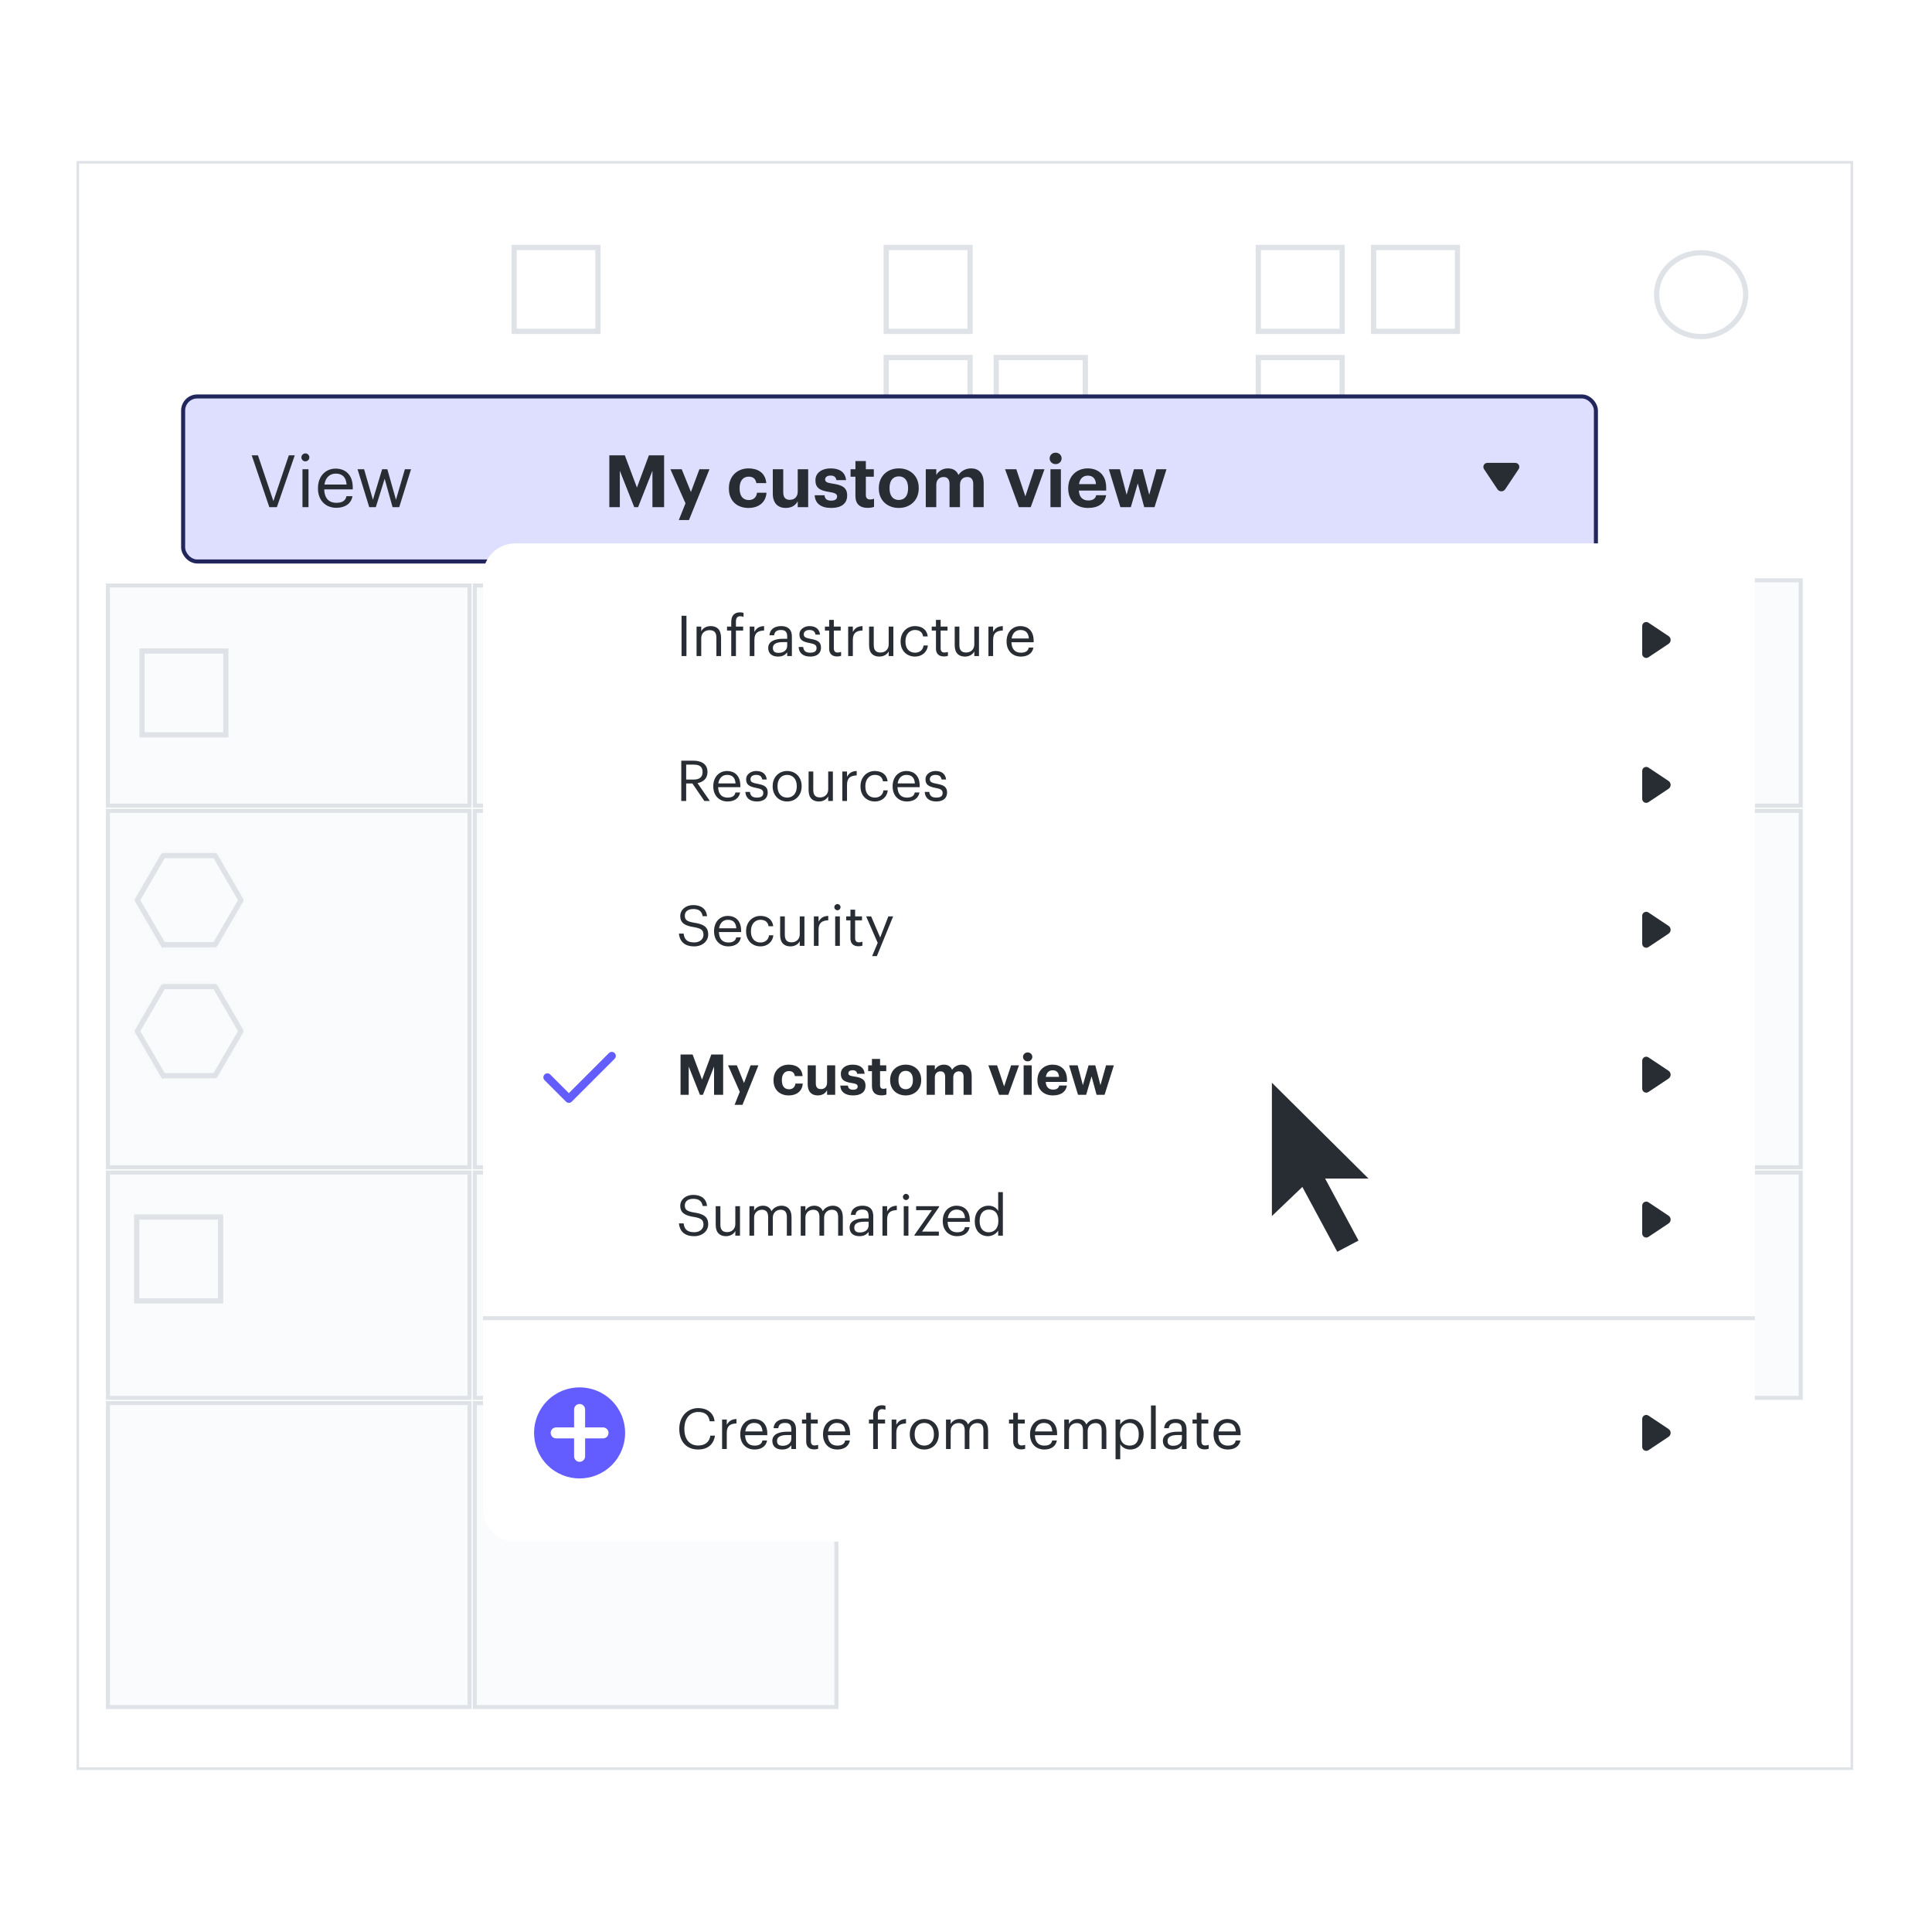 <svg width="480" height="480" viewBox="0 0 480 480" fill="none" xmlns="http://www.w3.org/2000/svg">
<g clip-path="url(#clip0)">
<rect width="480" height="480" fill="white"/>
<rect x="19.326" y="40.325" width="440.755" height="399.089" stroke="#DFE3E8" stroke-width="0.651"/>
<rect x="26.812" y="201.458" width="89.844" height="88.542" fill="#FAFBFC"/>
<rect x="26.812" y="201.458" width="89.844" height="88.542" stroke="#DFE3E8"/>
<rect x="26.812" y="348.594" width="89.844" height="75.521" fill="#FAFBFC"/>
<rect x="26.812" y="348.594" width="89.844" height="75.521" stroke="#DFE3E8"/>
<rect x="26.812" y="145.469" width="89.844" height="54.688" fill="#FAFBFC"/>
<rect x="26.812" y="145.469" width="89.844" height="54.688" stroke="#DFE3E8"/>
<rect x="26.812" y="291.302" width="89.844" height="55.99" fill="#FAFBFC"/>
<rect x="26.812" y="291.302" width="89.844" height="55.99" stroke="#DFE3E8"/>
<rect x="210.406" y="201.458" width="89.844" height="88.542" fill="#FAFBFC"/>
<rect x="210.406" y="201.458" width="89.844" height="88.542" stroke="#DFE3E8"/>
<rect x="210.406" y="145.469" width="89.844" height="54.688" fill="#FAFBFC"/>
<rect x="210.406" y="145.469" width="89.844" height="54.688" stroke="#DFE3E8"/>
<rect x="210.406" y="291.302" width="89.844" height="55.99" fill="#FAFBFC"/>
<rect x="210.406" y="291.302" width="89.844" height="55.99" stroke="#DFE3E8"/>
<rect x="117.957" y="201.458" width="89.844" height="88.542" fill="#FAFBFC"/>
<rect x="117.957" y="201.458" width="89.844" height="88.542" stroke="#DFE3E8"/>
<rect x="117.957" y="348.594" width="89.844" height="75.521" fill="#FAFBFC"/>
<rect x="117.957" y="348.594" width="89.844" height="75.521" stroke="#DFE3E8"/>
<rect x="117.957" y="145.469" width="89.844" height="54.688" fill="#FAFBFC"/>
<rect x="117.957" y="145.469" width="89.844" height="54.688" stroke="#DFE3E8"/>
<rect x="117.957" y="291.302" width="89.844" height="55.99" fill="#FAFBFC"/>
<rect x="117.957" y="291.302" width="89.844" height="55.99" stroke="#DFE3E8"/>
<rect x="302.852" y="201.458" width="88.542" height="88.542" fill="#FAFBFC"/>
<rect x="302.852" y="201.458" width="88.542" height="88.542" stroke="#DFE3E8"/>
<rect x="302.852" y="145.469" width="88.542" height="54.688" fill="#FAFBFC"/>
<rect x="302.852" y="145.469" width="88.542" height="54.688" stroke="#DFE3E8"/>
<rect x="302.852" y="291.302" width="88.542" height="55.99" fill="#FAFBFC"/>
<rect x="302.852" y="291.302" width="88.542" height="55.99" stroke="#DFE3E8"/>
<rect x="397.906" y="291.302" width="49.479" height="55.99" fill="#FAFBFC"/>
<rect x="397.906" y="291.302" width="49.479" height="55.99" stroke="#DFE3E8"/>
<rect x="397.906" y="144.167" width="49.479" height="55.99" fill="#FAFBFC"/>
<rect x="397.906" y="144.167" width="49.479" height="55.99" stroke="#DFE3E8"/>
<rect x="397.906" y="201.458" width="49.479" height="88.542" fill="#FAFBFC"/>
<rect x="397.906" y="201.458" width="49.479" height="88.542" stroke="#DFE3E8"/>
<rect x="33.971" y="302.37" width="20.833" height="20.833" stroke="#DFE3E8" stroke-width="1.302"/>
<rect x="127.721" y="355.755" width="20.833" height="20.833" stroke="#DFE3E8" stroke-width="1.302"/>
<rect x="127.721" y="61.484" width="20.833" height="20.833" stroke="#DFE3E8" stroke-width="1.302"/>
<rect x="220.171" y="61.484" width="20.833" height="20.833" stroke="#DFE3E8" stroke-width="1.302"/>
<rect x="312.62" y="61.484" width="20.833" height="20.833" stroke="#DFE3E8" stroke-width="1.302"/>
<rect x="127.721" y="302.37" width="20.833" height="20.833" stroke="#DFE3E8" stroke-width="1.302"/>
<rect x="316.526" y="298.464" width="20.833" height="20.833" stroke="#DFE3E8" stroke-width="1.302"/>
<rect x="411.577" y="161.745" width="20.833" height="20.833" stroke="#DFE3E8" stroke-width="1.302"/>
<rect x="220.171" y="88.828" width="20.833" height="20.833" stroke="#DFE3E8" stroke-width="1.302"/>
<rect x="312.62" y="88.828" width="20.833" height="20.833" stroke="#DFE3E8" stroke-width="1.302"/>
<rect x="411.577" y="298.464" width="20.833" height="20.833" stroke="#DFE3E8" stroke-width="1.302"/>
<rect x="220.171" y="161.745" width="22.135" height="20.833" stroke="#DFE3E8" stroke-width="1.302"/>
<rect x="315.221" y="211.224" width="20.833" height="20.833" stroke="#DFE3E8" stroke-width="1.302"/>
<rect x="221.471" y="211.224" width="20.833" height="20.833" stroke="#DFE3E8" stroke-width="1.302"/>
<rect x="129.026" y="161.745" width="20.833" height="20.833" stroke="#DFE3E8" stroke-width="1.302"/>
<rect x="35.276" y="161.745" width="20.833" height="20.833" stroke="#DFE3E8" stroke-width="1.302"/>
<rect x="247.514" y="161.745" width="22.135" height="20.833" stroke="#DFE3E8" stroke-width="1.302"/>
<rect x="342.565" y="211.224" width="20.833" height="20.833" stroke="#DFE3E8" stroke-width="1.302"/>
<rect x="247.514" y="88.828" width="22.135" height="20.833" stroke="#DFE3E8" stroke-width="1.302"/>
<rect x="341.264" y="61.484" width="20.833" height="20.833" stroke="#DFE3E8" stroke-width="1.302"/>
<rect x="156.37" y="302.37" width="22.135" height="20.833" stroke="#DFE3E8" stroke-width="1.302"/>
<rect x="411.577" y="212.526" width="20.833" height="20.833" stroke="#DFE3E8" stroke-width="1.302"/>
<mask id="path-41-inside-1" fill="white">
<rect x="310.664" y="162.396" width="22.135" height="22.135" rx="0.619"/>
</mask>
<rect x="310.664" y="162.396" width="22.135" height="22.135" rx="0.619" fill="#FAFBFC" stroke="#DFE3E8" stroke-width="2.604" mask="url(#path-41-inside-1)"/>
<mask id="path-42-inside-2" fill="white">
<rect x="315.875" y="157.188" width="22.135" height="22.135" rx="0.619"/>
</mask>
<rect x="315.875" y="157.188" width="22.135" height="22.135" rx="0.619" stroke="#DFE3E8" stroke-width="2.604" mask="url(#path-42-inside-2)"/>
<mask id="path-43-inside-3" fill="white">
<rect x="129.676" y="217.083" width="20.833" height="22.135" rx="0.619"/>
</mask>
<rect x="129.676" y="217.083" width="20.833" height="22.135" rx="0.619" fill="#FAFBFC" stroke="#DFE3E8" stroke-width="2.604" mask="url(#path-43-inside-3)"/>
<mask id="path-44-inside-4" fill="white">
<rect x="133.582" y="213.177" width="22.135" height="22.135" rx="0.619"/>
</mask>
<rect x="133.582" y="213.177" width="22.135" height="22.135" rx="0.619" stroke="#DFE3E8" stroke-width="2.604" mask="url(#path-44-inside-4)"/>
<mask id="path-45-inside-5" fill="white">
<rect x="167.438" y="217.083" width="20.833" height="22.135" rx="0.619"/>
</mask>
<rect x="167.438" y="217.083" width="20.833" height="22.135" rx="0.619" fill="#FAFBFC" stroke="#DFE3E8" stroke-width="2.604" mask="url(#path-45-inside-5)"/>
<mask id="path-46-inside-6" fill="white">
<rect x="171.344" y="213.177" width="22.135" height="22.135" rx="0.619"/>
</mask>
<rect x="171.344" y="213.177" width="22.135" height="22.135" rx="0.619" stroke="#DFE3E8" stroke-width="2.604" mask="url(#path-46-inside-6)"/>
<mask id="path-47-inside-7" fill="white">
<rect x="220.82" y="303.021" width="22.135" height="22.135" rx="0.619"/>
</mask>
<rect x="220.82" y="303.021" width="22.135" height="22.135" rx="0.619" fill="#DFE3E8" stroke="#DFE3E8" stroke-width="2.604" mask="url(#path-47-inside-7)"/>
<mask id="path-48-inside-8" fill="white">
<rect x="226.031" y="297.812" width="20.833" height="22.135" rx="0.619"/>
</mask>
<rect x="226.031" y="297.812" width="20.833" height="22.135" rx="0.619" stroke="#DFE3E8" stroke-width="2.604" mask="url(#path-48-inside-8)"/>
<mask id="path-49-inside-9" fill="white">
<rect x="34.625" y="66.042" width="20.833" height="22.135" rx="0.619"/>
</mask>
<rect x="34.625" y="66.042" width="20.833" height="22.135" rx="0.619" fill="#FAFBFC" stroke="#DFE3E8" stroke-width="2.604" mask="url(#path-49-inside-9)"/>
<mask id="path-50-inside-10" fill="white">
<rect x="38.531" y="60.833" width="22.135" height="22.135" rx="0.619"/>
</mask>
<rect x="38.531" y="60.833" width="22.135" height="22.135" rx="0.619" stroke="#DFE3E8" stroke-width="2.604" mask="url(#path-50-inside-10)"/>
<mask id="path-51-inside-11" fill="white">
<rect x="32.02" y="359.01" width="22.135" height="22.135" rx="0.619"/>
</mask>
<rect x="32.02" y="359.01" width="22.135" height="22.135" rx="0.619" fill="#FAFBFC" stroke="#DFE3E8" stroke-width="2.604" mask="url(#path-51-inside-11)"/>
<mask id="path-52-inside-12" fill="white">
<rect x="37.227" y="355.104" width="22.135" height="22.135" rx="0.619"/>
</mask>
<rect x="37.227" y="355.104" width="22.135" height="22.135" rx="0.619" stroke="#DFE3E8" stroke-width="2.604" mask="url(#path-52-inside-12)"/>
<path d="M40.59 212.562C40.566 212.562 40.544 212.575 40.532 212.595L34.136 223.599C34.124 223.619 34.124 223.645 34.136 223.665L40.532 234.669L39.995 234.981L40.532 234.669C40.544 234.689 40.566 234.702 40.59 234.702H53.392C53.415 234.702 53.437 234.689 53.449 234.669L59.845 223.665C59.857 223.645 59.857 223.619 59.845 223.599L53.449 212.595C53.437 212.575 53.415 212.562 53.392 212.562H40.59Z" stroke="#DFE3E8" stroke-width="1.302"/>
<mask id="path-54-inside-13" fill="white">
<path d="M53.371 235.317C53.626 235.317 53.862 235.181 53.991 234.96L60.365 223.993C60.495 223.77 60.495 223.495 60.365 223.272L53.991 212.306C53.862 212.085 53.626 211.949 53.371 211.949H40.614C40.358 211.949 40.122 212.085 39.994 212.306L33.619 223.272C33.49 223.495 33.49 223.77 33.619 223.993L39.994 234.96C40.122 235.181 40.358 235.317 40.614 235.317H53.371ZM54.035 235.034C53.907 235.255 53.671 235.391 53.416 235.391H40.569C40.313 235.391 40.077 235.255 39.949 235.034L33.53 223.993C33.4 223.77 33.4 223.495 33.53 223.272L39.949 212.232C40.077 212.011 40.313 211.875 40.569 211.875H53.416C53.671 211.875 53.907 212.011 54.035 212.232L60.455 223.272C60.584 223.495 60.584 223.77 60.455 223.993L54.035 235.034Z"/>
</mask>
<path d="M60.455 223.272L59.329 223.927L60.455 223.272ZM60.455 223.993L59.329 223.339L60.455 223.993ZM54.035 212.232L55.161 211.577L54.035 212.232ZM39.949 212.232L38.823 211.577L39.949 212.232ZM33.53 223.993L32.404 224.648L33.53 223.993ZM33.53 223.272L32.404 222.618L33.53 223.272ZM39.949 235.034L38.823 235.688L39.949 235.034ZM54.035 235.034L52.91 234.379L54.035 235.034ZM39.994 234.96L41.119 234.306L39.994 234.96ZM39.994 212.306L41.119 212.96L39.994 212.306ZM53.991 212.306L55.117 211.651L53.991 212.306ZM60.365 223.993L59.239 223.339L60.365 223.993ZM60.365 223.272L59.239 223.927L60.365 223.272ZM53.991 234.96L55.117 235.614L53.991 234.96ZM52.865 234.306L59.239 223.339L61.491 224.648L55.117 235.614L52.865 234.306ZM59.239 223.927L52.865 212.96L55.117 211.651L61.491 222.618L59.239 223.927ZM53.371 213.251H40.614V210.647H53.371V213.251ZM41.119 212.96L34.745 223.927L32.493 222.618L38.868 211.651L41.119 212.96ZM34.745 223.339L41.119 234.306L38.868 235.614L32.493 224.648L34.745 223.339ZM40.614 234.015H53.371V236.619H40.614V234.015ZM53.416 236.693H40.569V234.089H53.416V236.693ZM38.823 235.688L32.404 224.648L34.656 223.339L41.075 234.379L38.823 235.688ZM32.404 222.618L38.823 211.577L41.075 212.886L34.656 223.927L32.404 222.618ZM40.569 210.573H53.416V213.177H40.569V210.573ZM55.161 211.577L61.58 222.618L59.329 223.927L52.91 212.886L55.161 211.577ZM61.58 224.648L55.161 235.688L52.91 234.379L59.329 223.339L61.58 224.648ZM61.58 222.618C61.945 223.245 61.945 224.02 61.58 224.648L59.329 223.339C59.223 223.521 59.223 223.745 59.329 223.927L61.58 222.618ZM53.416 210.573C54.135 210.573 54.8 210.955 55.161 211.577L52.91 212.886C53.015 213.066 53.207 213.177 53.416 213.177V210.573ZM38.823 211.577C39.185 210.955 39.85 210.573 40.569 210.573V213.177C40.777 213.177 40.97 213.066 41.075 212.886L38.823 211.577ZM32.404 224.648C32.039 224.02 32.039 223.245 32.404 222.618L34.656 223.927C34.761 223.745 34.761 223.521 34.656 223.339L32.404 224.648ZM40.569 236.693C39.85 236.693 39.185 236.31 38.823 235.688L41.075 234.379C40.97 234.199 40.777 234.089 40.569 234.089V236.693ZM53.416 234.089C53.207 234.089 53.015 234.199 52.91 234.379L55.161 235.688C54.8 236.31 54.135 236.693 53.416 236.693V234.089ZM41.119 234.306C41.015 234.125 40.822 234.015 40.614 234.015V236.619C39.894 236.619 39.229 236.236 38.868 235.614L41.119 234.306ZM34.745 223.927C34.85 223.745 34.85 223.521 34.745 223.339L32.493 224.648C32.129 224.02 32.129 223.245 32.493 222.618L34.745 223.927ZM40.614 213.251C40.822 213.251 41.015 213.14 41.119 212.96L38.868 211.651C39.229 211.03 39.894 210.647 40.614 210.647V213.251ZM52.865 212.96C52.97 213.14 53.162 213.251 53.371 213.251V210.647C54.09 210.647 54.755 211.029 55.117 211.651L52.865 212.96ZM59.239 223.339C59.134 223.521 59.134 223.745 59.239 223.927L61.491 222.618C61.856 223.245 61.856 224.02 61.491 224.648L59.239 223.339ZM55.117 235.614C54.755 236.236 54.09 236.619 53.371 236.619V234.015C53.162 234.015 52.97 234.125 52.865 234.306L55.117 235.614Z" fill="#DFE3E8" mask="url(#path-54-inside-13)"/>
<path d="M40.59 245.114C40.566 245.114 40.544 245.127 40.532 245.147L34.136 256.151C34.124 256.172 34.124 256.197 34.136 256.217L40.532 267.221L39.995 267.534L40.532 267.221C40.544 267.241 40.566 267.254 40.59 267.254H53.392C53.415 267.254 53.437 267.241 53.449 267.221L59.845 256.217C59.857 256.197 59.857 256.172 59.845 256.151L53.449 245.147C53.437 245.127 53.415 245.114 53.392 245.114H40.59Z" stroke="#DFE3E8" stroke-width="1.302"/>
<mask id="path-57-inside-14" fill="white">
<path d="M53.371 267.869C53.626 267.869 53.862 267.733 53.991 267.512L60.365 256.545C60.495 256.323 60.495 256.047 60.365 255.825L53.991 244.858C53.862 244.637 53.626 244.501 53.371 244.501H40.614C40.358 244.501 40.122 244.637 39.994 244.858L33.619 255.825C33.49 256.047 33.49 256.323 33.619 256.545L39.994 267.512C40.122 267.733 40.358 267.869 40.614 267.869H53.371ZM54.035 267.586C53.907 267.807 53.671 267.943 53.416 267.943H40.569C40.313 267.943 40.077 267.807 39.949 267.586L33.53 256.545C33.4 256.323 33.4 256.047 33.53 255.824L39.949 244.784C40.077 244.563 40.313 244.427 40.569 244.427H53.416C53.671 244.427 53.907 244.563 54.035 244.784L60.455 255.824C60.584 256.047 60.584 256.323 60.455 256.545L54.035 267.586Z"/>
</mask>
<path d="M60.455 255.824L59.329 256.479L60.455 255.824ZM60.455 256.545L59.329 255.891L60.455 256.545ZM54.035 244.784L55.161 244.129L54.035 244.784ZM39.949 244.784L38.823 244.129L39.949 244.784ZM33.53 256.545L32.404 257.2L33.53 256.545ZM33.53 255.824L32.404 255.17L33.53 255.824ZM39.949 267.586L38.823 268.241L39.949 267.586ZM54.035 267.586L52.91 266.932L54.035 267.586ZM39.994 267.512L41.119 266.858L39.994 267.512ZM39.994 244.858L41.119 245.512L39.994 244.858ZM53.991 244.858L55.117 244.203L53.991 244.858ZM60.365 256.545L59.239 255.891L60.365 256.545ZM60.365 255.825L59.239 256.479L60.365 255.825ZM53.991 267.512L55.117 268.166L53.991 267.512ZM52.865 266.858L59.239 255.891L61.491 257.2L55.117 268.166L52.865 266.858ZM59.239 256.479L52.865 245.512L55.117 244.203L61.491 255.17L59.239 256.479ZM53.371 245.803H40.614V243.199H53.371V245.803ZM41.119 245.512L34.745 256.479L32.493 255.17L38.868 244.203L41.119 245.512ZM34.745 255.891L41.119 266.858L38.868 268.166L32.493 257.2L34.745 255.891ZM40.614 266.567H53.371V269.171H40.614V266.567ZM53.416 269.245H40.569V266.641H53.416V269.245ZM38.823 268.241L32.404 257.2L34.656 255.891L41.075 266.932L38.823 268.241ZM32.404 255.17L38.823 244.129L41.075 245.438L34.656 256.479L32.404 255.17ZM40.569 243.125H53.416V245.729H40.569V243.125ZM55.161 244.129L61.58 255.17L59.329 256.479L52.91 245.438L55.161 244.129ZM61.58 257.2L55.161 268.241L52.91 266.932L59.329 255.891L61.58 257.2ZM61.58 255.17C61.945 255.797 61.945 256.572 61.58 257.2L59.329 255.891C59.223 256.073 59.223 256.297 59.329 256.479L61.58 255.17ZM53.416 243.125C54.135 243.125 54.8 243.508 55.161 244.129L52.91 245.438C53.015 245.618 53.207 245.729 53.416 245.729V243.125ZM38.823 244.129C39.185 243.508 39.85 243.125 40.569 243.125V245.729C40.777 245.729 40.97 245.618 41.075 245.438L38.823 244.129ZM32.404 257.2C32.039 256.572 32.039 255.797 32.404 255.17L34.656 256.479C34.761 256.297 34.761 256.073 34.656 255.891L32.404 257.2ZM40.569 269.245C39.85 269.245 39.185 268.862 38.823 268.241L41.075 266.932C40.97 266.751 40.777 266.641 40.569 266.641V269.245ZM53.416 266.641C53.207 266.641 53.015 266.751 52.91 266.932L55.161 268.241C54.8 268.862 54.135 269.245 53.416 269.245V266.641ZM41.119 266.858C41.015 266.678 40.822 266.567 40.614 266.567V269.171C39.894 269.171 39.229 268.788 38.868 268.166L41.119 266.858ZM34.745 256.479C34.85 256.297 34.85 256.073 34.745 255.891L32.493 257.2C32.129 256.572 32.129 255.798 32.493 255.17L34.745 256.479ZM40.614 245.803C40.822 245.803 41.015 245.692 41.119 245.512L38.868 244.203C39.229 243.582 39.894 243.199 40.614 243.199V245.803ZM52.865 245.512C52.97 245.692 53.162 245.803 53.371 245.803V243.199C54.09 243.199 54.755 243.582 55.117 244.203L52.865 245.512ZM59.239 255.891C59.134 256.073 59.134 256.297 59.239 256.479L61.491 255.17C61.856 255.798 61.856 256.572 61.491 257.2L59.239 255.891ZM55.117 268.166C54.755 268.788 54.09 269.171 53.371 269.171V266.567C53.162 266.567 52.97 266.678 52.865 266.858L55.117 268.166Z" fill="#DFE3E8" mask="url(#path-57-inside-14)"/>
<path d="M433.712 73.203C433.712 78.922 428.793 83.62 422.645 83.62C416.496 83.62 411.577 78.922 411.577 73.203C411.577 67.485 416.496 62.786 422.645 62.786C428.793 62.786 433.712 67.485 433.712 73.203Z" stroke="#DFE3E8" stroke-width="1.302"/>
<rect x="45.5" y="98.5" width="351" height="41" rx="3.5" fill="#DEDEFF" stroke="#21265C"/>
<g filter="url(#filter0_d)">
<path fill-rule="evenodd" clip-rule="evenodd" d="M120 142C120 137.582 123.582 134 128 134H428C432.418 134 436 137.582 436 142V374C436 378.418 432.418 382 428 382H128C123.582 382 120 378.418 120 374V142Z" fill="white"/>
</g>
<path fill-rule="evenodd" clip-rule="evenodd" d="M120 327H436V328H120V327Z" fill="#DFE3E8"/>
<circle cx="144" cy="356" r="11.314" transform="rotate(-45 144 356)" fill="#635DFF"/>
<path d="M144 350.182V361.818M138.182 356H149.818" stroke="white" stroke-width="2.734" stroke-linecap="round"/>
<path d="M409.555 360.297C408.89 360.74 408 360.264 408 359.465L408 352.535C408 351.737 408.89 351.26 409.555 351.703L414.544 355.03C415.237 355.491 415.237 356.509 414.544 356.971L409.555 360.297Z" fill="#282C33"/>
<path d="M409.555 199.297C408.89 199.74 408 199.264 408 198.465L408 191.535C408 190.737 408.89 190.26 409.555 190.703L414.544 194.03C415.237 194.491 415.237 195.509 414.544 195.971L409.555 199.297Z" fill="#282C33"/>
<path d="M409.555 235.297C408.89 235.74 408 235.264 408 234.465L408 227.535C408 226.737 408.89 226.26 409.555 226.703L414.544 230.03C415.237 230.491 415.237 231.509 414.544 231.971L409.555 235.297Z" fill="#282C33"/>
<path d="M409.555 271.297C408.89 271.74 408 271.264 408 270.465L408 263.535C408 262.737 408.89 262.26 409.555 262.703L414.544 266.03C415.237 266.491 415.237 267.509 414.544 267.971L409.555 271.297Z" fill="#282C33"/>
<path d="M409.555 307.297C408.89 307.74 408 307.264 408 306.465L408 299.535C408 298.737 408.89 298.26 409.555 298.703L414.544 302.03C415.237 302.491 415.237 303.509 414.544 303.971L409.555 307.297Z" fill="#282C33"/>
<path d="M409.555 163.297C408.89 163.74 408 163.264 408 162.465L408 155.535C408 154.737 408.89 154.26 409.555 154.703L414.544 158.03C415.237 158.491 415.237 159.509 414.544 159.971L409.555 163.297Z" fill="#282C33"/>
<path fill-rule="evenodd" clip-rule="evenodd" d="M152.707 261.626C153.098 262.017 153.098 262.65 152.707 263.04L142.04 273.707C141.65 274.098 141.017 274.098 140.626 273.707L135.293 268.374C134.902 267.983 134.902 267.35 135.293 266.96C135.683 266.569 136.317 266.569 136.707 266.96L141.333 271.586L151.293 261.626C151.683 261.236 152.317 261.236 152.707 261.626Z" fill="#635DFF"/>
<path d="M169.33 163H170.548V152.99H169.33V163ZM173.059 163H174.221V158.562C174.221 157.246 175.187 156.56 176.265 156.56C177.441 156.56 177.987 157.134 177.987 158.422V163H179.149V158.506C179.149 156.378 178.085 155.552 176.573 155.552C175.369 155.552 174.557 156.154 174.221 156.84V155.678H173.059V163ZM181.678 163H182.84V156.658H184.632V155.678H182.84V154.362C182.84 153.62 183.148 153.102 183.904 153.102C184.226 153.102 184.52 153.172 184.73 153.256V152.276C184.436 152.178 184.24 152.136 183.862 152.136C182.406 152.136 181.678 153.004 181.678 154.488V155.678H180.628V156.658H181.678V163ZM186.266 163H187.428V158.982C187.428 157.176 188.366 156.714 189.836 156.644V155.552C188.52 155.594 187.89 156.168 187.428 156.994V155.678H186.266V163ZM193.295 163.126C194.373 163.126 195.031 162.762 195.577 162.076V163H196.739V158.17C196.739 156.126 195.465 155.552 194.065 155.552C192.651 155.552 191.321 156.168 191.167 157.834H192.329C192.441 156.938 193.001 156.518 194.009 156.518C195.129 156.518 195.577 157.008 195.577 158.17V158.702H194.527C192.651 158.702 190.859 159.276 190.859 160.97C190.859 162.468 191.937 163.126 193.295 163.126ZM193.407 162.202C192.385 162.202 192.021 161.726 192.021 160.97C192.021 159.892 193.099 159.528 194.569 159.528H195.577V160.438C195.577 161.572 194.639 162.202 193.407 162.202ZM201.29 163.126C203.068 163.126 203.978 162.23 203.978 160.9C203.978 159.346 202.914 159.01 201.402 158.73C200.058 158.492 199.694 158.226 199.694 157.568C199.694 156.938 200.24 156.518 201.08 156.518C202.004 156.518 202.452 156.868 202.62 157.666H203.74C203.544 156.084 202.41 155.552 201.094 155.552C199.946 155.552 198.616 156.252 198.616 157.61C198.616 158.884 199.26 159.416 201.164 159.766C202.298 159.976 202.872 160.228 202.872 160.998C202.872 161.782 202.382 162.16 201.276 162.16C200.1 162.16 199.638 161.614 199.554 160.746H198.42C198.49 162.244 199.54 163.126 201.29 163.126ZM207.974 163.098C208.45 163.098 208.73 163.028 208.968 162.944V161.964C208.716 162.062 208.436 162.118 208.072 162.118C207.484 162.118 207.162 161.768 207.162 161.054V156.658H208.87V155.678H207.162V154.012H206V155.678H204.95V156.658H206V161.166C206 162.314 206.644 163.098 207.974 163.098ZM210.725 163H211.887V158.982C211.887 157.176 212.825 156.714 214.295 156.644V155.552C212.979 155.594 212.349 156.168 211.887 156.994V155.678H210.725V163ZM218.467 163.126C219.643 163.126 220.455 162.524 220.791 161.838V163H221.953V155.678H220.791V160.116C220.791 161.432 219.811 162.118 218.775 162.118C217.627 162.118 217.081 161.544 217.081 160.256V155.678H215.919V160.312C215.919 162.328 217.011 163.126 218.467 163.126ZM227.339 163.126C229.103 163.126 230.377 161.95 230.531 160.368H229.453C229.327 161.558 228.389 162.16 227.353 162.16C225.939 162.16 224.959 161.208 224.959 159.416V159.304C224.959 157.582 225.981 156.518 227.311 156.518C228.319 156.518 229.159 156.952 229.341 158.114H230.489C230.265 156.252 228.837 155.552 227.311 155.552C225.351 155.552 223.755 157.064 223.755 159.304V159.416C223.755 161.684 225.295 163.126 227.339 163.126ZM234.511 163.098C234.987 163.098 235.267 163.028 235.505 162.944V161.964C235.253 162.062 234.973 162.118 234.609 162.118C234.021 162.118 233.699 161.768 233.699 161.054V156.658H235.407V155.678H233.699V154.012H232.537V155.678H231.487V156.658H232.537V161.166C232.537 162.314 233.181 163.098 234.511 163.098ZM239.74 163.126C240.916 163.126 241.728 162.524 242.064 161.838V163H243.226V155.678H242.064V160.116C242.064 161.432 241.084 162.118 240.048 162.118C238.9 162.118 238.354 161.544 238.354 160.256V155.678H237.192V160.312C237.192 162.328 238.284 163.126 239.74 163.126ZM245.574 163H246.736V158.982C246.736 157.176 247.674 156.714 249.144 156.644V155.552C247.828 155.594 247.198 156.168 246.736 156.994V155.678H245.574V163ZM253.629 163.126C255.281 163.126 256.499 162.356 256.751 160.886H255.589C255.435 161.74 254.777 162.16 253.643 162.16C252.145 162.16 251.347 161.236 251.291 159.57H256.807V159.192C256.807 156.574 255.211 155.552 253.517 155.552C251.501 155.552 250.087 157.092 250.087 159.304V159.416C250.087 161.67 251.557 163.126 253.629 163.126ZM251.333 158.632C251.529 157.33 252.327 156.518 253.517 156.518C254.721 156.518 255.505 157.12 255.617 158.632H251.333Z" fill="#282C33"/>
<path d="M169.26 199H170.478V194.646H172.018L175 199H176.358L173.292 194.562C174.664 194.296 175.77 193.484 175.77 191.832V191.776C175.77 189.774 174.188 188.99 172.27 188.99H169.26V199ZM170.478 193.68V189.97H172.354C173.712 189.97 174.552 190.418 174.552 191.776V191.832C174.552 193.064 173.782 193.68 172.354 193.68H170.478ZM180.758 199.126C182.41 199.126 183.628 198.356 183.88 196.886H182.718C182.564 197.74 181.906 198.16 180.772 198.16C179.274 198.16 178.476 197.236 178.42 195.57H183.936V195.192C183.936 192.574 182.34 191.552 180.646 191.552C178.63 191.552 177.216 193.092 177.216 195.304V195.416C177.216 197.67 178.686 199.126 180.758 199.126ZM178.462 194.632C178.658 193.33 179.456 192.518 180.646 192.518C181.85 192.518 182.634 193.12 182.746 194.632H178.462ZM188.055 199.126C189.833 199.126 190.743 198.23 190.743 196.9C190.743 195.346 189.679 195.01 188.167 194.73C186.823 194.492 186.459 194.226 186.459 193.568C186.459 192.938 187.005 192.518 187.845 192.518C188.769 192.518 189.217 192.868 189.385 193.666H190.505C190.309 192.084 189.175 191.552 187.859 191.552C186.711 191.552 185.381 192.252 185.381 193.61C185.381 194.884 186.025 195.416 187.929 195.766C189.063 195.976 189.637 196.228 189.637 196.998C189.637 197.782 189.147 198.16 188.041 198.16C186.865 198.16 186.403 197.614 186.319 196.746H185.185C185.255 198.244 186.305 199.126 188.055 199.126ZM195.566 198.16C194.082 198.16 193.172 197.068 193.172 195.402V195.29C193.172 193.61 194.096 192.518 195.566 192.518C197.022 192.518 197.96 193.61 197.96 195.304V195.402C197.96 197.054 197.036 198.16 195.566 198.16ZM195.552 199.126C197.638 199.126 199.164 197.6 199.164 195.388V195.276C199.164 193.078 197.638 191.552 195.566 191.552C193.494 191.552 191.968 193.092 191.968 195.29V195.402C191.968 197.544 193.466 199.126 195.552 199.126ZM203.441 199.126C204.617 199.126 205.429 198.524 205.765 197.838V199H206.927V191.678H205.765V196.116C205.765 197.432 204.785 198.118 203.749 198.118C202.601 198.118 202.055 197.544 202.055 196.256V191.678H200.893V196.312C200.893 198.328 201.985 199.126 203.441 199.126ZM209.276 199H210.438V194.982C210.438 193.176 211.376 192.714 212.846 192.644V191.552C211.53 191.594 210.9 192.168 210.438 192.994V191.678H209.276V199ZM217.372 199.126C219.136 199.126 220.41 197.95 220.564 196.368H219.486C219.36 197.558 218.422 198.16 217.386 198.16C215.972 198.16 214.992 197.208 214.992 195.416V195.304C214.992 193.582 216.014 192.518 217.344 192.518C218.352 192.518 219.192 192.952 219.374 194.114H220.522C220.298 192.252 218.87 191.552 217.344 191.552C215.384 191.552 213.788 193.064 213.788 195.304V195.416C213.788 197.684 215.328 199.126 217.372 199.126ZM225.315 199.126C226.967 199.126 228.185 198.356 228.437 196.886H227.275C227.121 197.74 226.463 198.16 225.329 198.16C223.831 198.16 223.033 197.236 222.977 195.57H228.493V195.192C228.493 192.574 226.897 191.552 225.203 191.552C223.187 191.552 221.773 193.092 221.773 195.304V195.416C221.773 197.67 223.243 199.126 225.315 199.126ZM223.019 194.632C223.215 193.33 224.013 192.518 225.203 192.518C226.407 192.518 227.191 193.12 227.303 194.632H223.019ZM232.612 199.126C234.39 199.126 235.3 198.23 235.3 196.9C235.3 195.346 234.236 195.01 232.724 194.73C231.38 194.492 231.016 194.226 231.016 193.568C231.016 192.938 231.562 192.518 232.402 192.518C233.326 192.518 233.774 192.868 233.942 193.666H235.062C234.866 192.084 233.732 191.552 232.416 191.552C231.268 191.552 229.938 192.252 229.938 193.61C229.938 194.884 230.582 195.416 232.486 195.766C233.62 195.976 234.194 196.228 234.194 196.998C234.194 197.782 233.704 198.16 232.598 198.16C231.422 198.16 230.96 197.614 230.876 196.746H229.742C229.812 198.244 230.862 199.126 232.612 199.126Z" fill="#282C33"/>
<path d="M172.494 235.126C174.482 235.126 175.952 233.852 175.952 232.172C175.952 230.282 174.776 229.61 172.55 229.26C170.506 228.952 170.142 228.448 170.142 227.468C170.142 226.53 170.856 225.844 172.228 225.844C173.614 225.844 174.342 226.362 174.58 227.622H175.672C175.476 225.844 174.23 224.864 172.228 224.864C170.338 224.864 169.008 226.04 169.008 227.58C169.008 229.358 170.254 230.016 172.354 230.338C174.258 230.646 174.776 231.122 174.776 232.256C174.776 233.39 173.782 234.146 172.494 234.146C170.478 234.146 170.002 233.138 169.848 231.948H168.672C168.854 233.656 169.82 235.126 172.494 235.126ZM180.949 235.126C182.601 235.126 183.819 234.356 184.071 232.886H182.909C182.755 233.74 182.097 234.16 180.963 234.16C179.465 234.16 178.667 233.236 178.611 231.57H184.127V231.192C184.127 228.574 182.531 227.552 180.837 227.552C178.821 227.552 177.407 229.092 177.407 231.304V231.416C177.407 233.67 178.877 235.126 180.949 235.126ZM178.653 230.632C178.849 229.33 179.647 228.518 180.837 228.518C182.041 228.518 182.825 229.12 182.937 230.632H178.653ZM188.948 235.126C190.712 235.126 191.986 233.95 192.14 232.368H191.062C190.936 233.558 189.998 234.16 188.962 234.16C187.548 234.16 186.568 233.208 186.568 231.416V231.304C186.568 229.582 187.59 228.518 188.92 228.518C189.928 228.518 190.768 228.952 190.95 230.114H192.098C191.874 228.252 190.446 227.552 188.92 227.552C186.96 227.552 185.364 229.064 185.364 231.304V231.416C185.364 233.684 186.904 235.126 188.948 235.126ZM196.373 235.126C197.549 235.126 198.361 234.524 198.697 233.838V235H199.859V227.678H198.697V232.116C198.697 233.432 197.717 234.118 196.681 234.118C195.533 234.118 194.987 233.544 194.987 232.256V227.678H193.825V232.312C193.825 234.328 194.917 235.126 196.373 235.126ZM202.207 235H203.369V230.982C203.369 229.176 204.307 228.714 205.777 228.644V227.552C204.461 227.594 203.831 228.168 203.369 228.994V227.678H202.207V235ZM207.499 235H208.661V227.678H207.499V235ZM208.059 226.152C208.479 226.152 208.829 225.802 208.829 225.382C208.829 224.962 208.479 224.612 208.059 224.612C207.639 224.612 207.289 224.962 207.289 225.382C207.289 225.802 207.639 226.152 208.059 226.152ZM213.265 235.098C213.741 235.098 214.021 235.028 214.259 234.944V233.964C214.007 234.062 213.727 234.118 213.363 234.118C212.775 234.118 212.453 233.768 212.453 233.054V228.658H214.161V227.678H212.453V226.012H211.291V227.678H210.241V228.658H211.291V233.166C211.291 234.314 211.935 235.098 213.265 235.098ZM216.674 237.548H217.85L221.896 227.678H220.706L218.676 232.928L216.436 227.678H215.19L218.06 234.244L216.674 237.548Z" fill="#282C33"/>
<path d="M172.494 307.126C174.482 307.126 175.952 305.852 175.952 304.172C175.952 302.282 174.776 301.61 172.55 301.26C170.506 300.952 170.142 300.448 170.142 299.468C170.142 298.53 170.856 297.844 172.228 297.844C173.614 297.844 174.342 298.362 174.58 299.622H175.672C175.476 297.844 174.23 296.864 172.228 296.864C170.338 296.864 169.008 298.04 169.008 299.58C169.008 301.358 170.254 302.016 172.354 302.338C174.258 302.646 174.776 303.122 174.776 304.256C174.776 305.39 173.782 306.146 172.494 306.146C170.478 306.146 170.002 305.138 169.848 303.948H168.672C168.854 305.656 169.82 307.126 172.494 307.126ZM180.363 307.126C181.539 307.126 182.351 306.524 182.687 305.838V307H183.849V299.678H182.687V304.116C182.687 305.432 181.707 306.118 180.671 306.118C179.523 306.118 178.977 305.544 178.977 304.256V299.678H177.815V304.312C177.815 306.328 178.907 307.126 180.363 307.126ZM186.197 307H187.359V302.52C187.359 301.204 188.339 300.56 189.291 300.56C190.299 300.56 190.845 301.092 190.845 302.38V307H192.007V302.52C192.007 301.204 192.987 300.56 193.939 300.56C194.947 300.56 195.493 301.092 195.493 302.38V307H196.655V302.464C196.655 300.336 195.507 299.552 194.191 299.552C193.281 299.552 192.189 299.972 191.685 300.924C191.307 299.944 190.481 299.552 189.543 299.552C188.493 299.552 187.695 300.112 187.359 300.798V299.678H186.197V307ZM198.94 307H200.102V302.52C200.102 301.204 201.082 300.56 202.034 300.56C203.042 300.56 203.588 301.092 203.588 302.38V307H204.75V302.52C204.75 301.204 205.73 300.56 206.682 300.56C207.69 300.56 208.236 301.092 208.236 302.38V307H209.398V302.464C209.398 300.336 208.25 299.552 206.934 299.552C206.024 299.552 204.932 299.972 204.428 300.924C204.05 299.944 203.224 299.552 202.286 299.552C201.236 299.552 200.438 300.112 200.102 300.798V299.678H198.94V307ZM213.516 307.126C214.594 307.126 215.252 306.762 215.798 306.076V307H216.96V302.17C216.96 300.126 215.686 299.552 214.286 299.552C212.872 299.552 211.542 300.168 211.388 301.834H212.55C212.662 300.938 213.222 300.518 214.23 300.518C215.35 300.518 215.798 301.008 215.798 302.17V302.702H214.748C212.872 302.702 211.08 303.276 211.08 304.97C211.08 306.468 212.158 307.126 213.516 307.126ZM213.628 306.202C212.606 306.202 212.242 305.726 212.242 304.97C212.242 303.892 213.32 303.528 214.79 303.528H215.798V304.438C215.798 305.572 214.86 306.202 213.628 306.202ZM219.242 307H220.404V302.982C220.404 301.176 221.342 300.714 222.812 300.644V299.552C221.496 299.594 220.866 300.168 220.404 300.994V299.678H219.242V307ZM224.534 307H225.696V299.678H224.534V307ZM225.094 298.152C225.514 298.152 225.864 297.802 225.864 297.382C225.864 296.962 225.514 296.612 225.094 296.612C224.674 296.612 224.324 296.962 224.324 297.382C224.324 297.802 224.674 298.152 225.094 298.152ZM227.192 307H233.254V305.978H229.082L233.31 299.888V299.678H227.612V300.658H231.518L227.192 306.832V307ZM237.77 307.126C239.422 307.126 240.64 306.356 240.892 304.886H239.73C239.576 305.74 238.918 306.16 237.784 306.16C236.286 306.16 235.488 305.236 235.432 303.57H240.948V303.192C240.948 300.574 239.352 299.552 237.658 299.552C235.642 299.552 234.228 301.092 234.228 303.304V303.416C234.228 305.67 235.698 307.126 237.77 307.126ZM235.474 302.632C235.67 301.33 236.468 300.518 237.658 300.518C238.862 300.518 239.646 301.12 239.758 302.632H235.474ZM245.489 307.126C246.553 307.126 247.575 306.454 247.995 305.74V307H249.157V296.178H247.995V300.854C247.575 300.14 246.819 299.552 245.601 299.552C243.585 299.552 242.185 301.134 242.185 303.374V303.486C242.185 305.768 243.571 307.126 245.489 307.126ZM245.615 306.16C244.383 306.16 243.389 305.278 243.389 303.43V303.318C243.389 301.54 244.257 300.518 245.713 300.518C247.141 300.518 248.037 301.4 248.037 303.276V303.388C248.037 305.264 246.973 306.16 245.615 306.16Z" fill="#282C33"/>
<path d="M169.078 272H171.108V264.972L173.894 272H174.636L177.408 264.972V272H179.662V261.99H176.722L174.412 268.22L172.074 261.99H169.078V272ZM182.508 274.492H184.468L188.43 264.678H186.484L184.846 269.074L183.068 264.678H180.884L183.796 271.258L182.508 274.492ZM195.948 272.154C198.076 272.154 199.336 270.95 199.448 269.214H197.614C197.516 270.152 196.858 270.628 196.046 270.628C194.912 270.628 194.254 269.872 194.254 268.402V268.29C194.254 266.89 194.954 266.106 196.004 266.106C196.83 266.106 197.348 266.498 197.488 267.352H199.406C199.224 265.252 197.656 264.51 195.962 264.51C193.876 264.51 192.182 265.952 192.182 268.318V268.43C192.182 270.824 193.806 272.154 195.948 272.154ZM203.16 272.154C204.364 272.154 205.106 271.594 205.484 270.852V272H207.5V264.678H205.484V268.976C205.484 270.054 204.812 270.586 203.958 270.586C203.09 270.586 202.684 270.11 202.684 269.116V264.678H200.668V269.396C200.668 271.314 201.732 272.154 203.16 272.154ZM211.956 272.154C213.888 272.154 215.036 271.328 215.036 269.746C215.036 268.178 214.028 267.716 212.194 267.45C211.13 267.296 210.78 267.114 210.78 266.652C210.78 266.204 211.158 265.896 211.816 265.896C212.516 265.896 212.852 266.176 212.964 266.778H214.826C214.644 265.098 213.426 264.51 211.802 264.51C210.304 264.51 208.904 265.266 208.904 266.792C208.904 268.22 209.66 268.78 211.606 269.074C212.656 269.228 213.09 269.438 213.09 269.942C213.09 270.446 212.726 270.74 211.942 270.74C211.06 270.74 210.738 270.362 210.654 269.704H208.764C208.834 271.286 209.982 272.154 211.956 272.154ZM218.998 272.14C219.544 272.14 219.95 272.042 220.23 271.944V270.376C219.992 270.474 219.768 270.516 219.46 270.516C218.942 270.516 218.648 270.236 218.648 269.648V266.12H220.188V264.678H218.648V263.096H216.632V264.678H215.694V266.12H216.632V269.83C216.632 271.356 217.458 272.14 218.998 272.14ZM225.017 270.614C223.869 270.614 223.225 269.774 223.225 268.374V268.262C223.225 266.862 223.897 266.05 225.017 266.05C226.151 266.05 226.809 266.89 226.809 268.29V268.388C226.809 269.774 226.151 270.614 225.017 270.614ZM225.003 272.154C227.201 272.154 228.867 270.684 228.867 268.374V268.262C228.867 265.98 227.215 264.51 225.017 264.51C222.819 264.51 221.153 266.008 221.153 268.304V268.416C221.153 270.698 222.819 272.154 225.003 272.154ZM230.228 272H232.258V267.674C232.258 266.68 232.888 266.176 233.672 266.176C234.386 266.176 234.82 266.596 234.82 267.534V272H236.836V267.674C236.836 266.68 237.466 266.176 238.25 266.176C238.978 266.176 239.398 266.596 239.398 267.534V272H241.414V267.31C241.414 265.364 240.364 264.51 239.006 264.51C238.082 264.51 237.13 264.902 236.542 265.784C236.192 264.916 235.464 264.51 234.498 264.51C233.406 264.51 232.622 265.112 232.258 265.798V264.678H230.228V272ZM248.225 272H250.507L253.167 264.678H251.207L249.471 269.914L247.721 264.678H245.551L248.225 272ZM254.319 272H256.335V264.678H254.319V272ZM255.313 263.684C255.971 263.684 256.475 263.208 256.475 262.578C256.475 261.948 255.971 261.472 255.313 261.472C254.669 261.472 254.165 261.948 254.165 262.578C254.165 263.208 254.669 263.684 255.313 263.684ZM261.575 272.154C263.577 272.154 264.837 271.272 265.075 269.69H263.157C263.031 270.306 262.569 270.712 261.631 270.712C260.525 270.712 259.867 270.012 259.811 268.794H265.089V268.234C265.089 265.616 263.409 264.51 261.519 264.51C259.391 264.51 257.753 266.008 257.753 268.318V268.43C257.753 270.768 259.363 272.154 261.575 272.154ZM259.839 267.548C259.993 266.512 260.609 265.91 261.519 265.91C262.485 265.91 263.045 266.442 263.115 267.548H259.839ZM267.835 272H269.851L271.195 267.408L272.441 272H274.429L276.739 264.678H274.793L273.407 269.606L272.119 264.678H270.453L269.039 269.606L267.737 264.678H265.609L267.835 272Z" fill="#282C33"/>
<path d="M173.446 360.126C175.686 360.126 177.282 358.992 177.632 356.682H176.498C176.246 358.306 175.112 359.132 173.474 359.132C171.318 359.132 170.03 357.592 170.03 355.044V354.932C170.03 352.412 171.416 350.802 173.488 350.802C175.196 350.802 176.078 351.586 176.33 353.112H177.534C177.324 350.942 175.56 349.836 173.474 349.836C170.758 349.836 168.77 351.978 168.77 354.946V355.058C168.77 358.138 170.548 360.126 173.446 360.126ZM179.403 360H180.565V355.982C180.565 354.176 181.503 353.714 182.973 353.644V352.552C181.657 352.594 181.027 353.168 180.565 353.994V352.678H179.403V360ZM187.457 360.126C189.109 360.126 190.327 359.356 190.579 357.886H189.417C189.263 358.74 188.605 359.16 187.471 359.16C185.973 359.16 185.175 358.236 185.119 356.57H190.635V356.192C190.635 353.574 189.039 352.552 187.345 352.552C185.329 352.552 183.915 354.092 183.915 356.304V356.416C183.915 358.67 185.385 360.126 187.457 360.126ZM185.161 355.632C185.357 354.33 186.155 353.518 187.345 353.518C188.549 353.518 189.333 354.12 189.445 355.632H185.161ZM194.321 360.126C195.399 360.126 196.057 359.762 196.603 359.076V360H197.765V355.17C197.765 353.126 196.491 352.552 195.091 352.552C193.677 352.552 192.347 353.168 192.193 354.834H193.355C193.467 353.938 194.027 353.518 195.035 353.518C196.155 353.518 196.603 354.008 196.603 355.17V355.702H195.553C193.677 355.702 191.885 356.276 191.885 357.97C191.885 359.468 192.963 360.126 194.321 360.126ZM194.433 359.202C193.411 359.202 193.047 358.726 193.047 357.97C193.047 356.892 194.125 356.528 195.595 356.528H196.603V357.438C196.603 358.572 195.665 359.202 194.433 359.202ZM202.273 360.098C202.749 360.098 203.029 360.028 203.267 359.944V358.964C203.015 359.062 202.735 359.118 202.371 359.118C201.783 359.118 201.461 358.768 201.461 358.054V353.658H203.169V352.678H201.461V351.012H200.299V352.678H199.249V353.658H200.299V358.166C200.299 359.314 200.943 360.098 202.273 360.098ZM208.02 360.126C209.672 360.126 210.89 359.356 211.142 357.886H209.98C209.826 358.74 209.168 359.16 208.034 359.16C206.536 359.16 205.738 358.236 205.682 356.57H211.198V356.192C211.198 353.574 209.602 352.552 207.908 352.552C205.892 352.552 204.478 354.092 204.478 356.304V356.416C204.478 358.67 205.948 360.126 208.02 360.126ZM205.724 355.632C205.92 354.33 206.718 353.518 207.908 353.518C209.112 353.518 209.896 354.12 210.008 355.632H205.724ZM216.938 360H218.1V353.658H219.892V352.678H218.1V351.362C218.1 350.62 218.408 350.102 219.164 350.102C219.486 350.102 219.78 350.172 219.99 350.256V349.276C219.696 349.178 219.5 349.136 219.122 349.136C217.666 349.136 216.938 350.004 216.938 351.488V352.678H215.888V353.658H216.938V360ZM221.526 360H222.688V355.982C222.688 354.176 223.626 353.714 225.096 353.644V352.552C223.78 352.594 223.15 353.168 222.688 353.994V352.678H221.526V360ZM229.636 359.16C228.152 359.16 227.242 358.068 227.242 356.402V356.29C227.242 354.61 228.166 353.518 229.636 353.518C231.092 353.518 232.03 354.61 232.03 356.304V356.402C232.03 358.054 231.106 359.16 229.636 359.16ZM229.622 360.126C231.708 360.126 233.234 358.6 233.234 356.388V356.276C233.234 354.078 231.708 352.552 229.636 352.552C227.564 352.552 226.038 354.092 226.038 356.29V356.402C226.038 358.544 227.536 360.126 229.622 360.126ZM235.033 360H236.195V355.52C236.195 354.204 237.175 353.56 238.127 353.56C239.135 353.56 239.681 354.092 239.681 355.38V360H240.843V355.52C240.843 354.204 241.823 353.56 242.775 353.56C243.783 353.56 244.329 354.092 244.329 355.38V360H245.491V355.464C245.491 353.336 244.343 352.552 243.027 352.552C242.117 352.552 241.025 352.972 240.521 353.924C240.143 352.944 239.317 352.552 238.379 352.552C237.329 352.552 236.531 353.112 236.195 353.798V352.678H235.033V360ZM253.707 360.098C254.183 360.098 254.463 360.028 254.701 359.944V358.964C254.449 359.062 254.169 359.118 253.805 359.118C253.217 359.118 252.895 358.768 252.895 358.054V353.658H254.603V352.678H252.895V351.012H251.733V352.678H250.683V353.658H251.733V358.166C251.733 359.314 252.377 360.098 253.707 360.098ZM259.453 360.126C261.105 360.126 262.323 359.356 262.575 357.886H261.413C261.259 358.74 260.601 359.16 259.467 359.16C257.969 359.16 257.171 358.236 257.115 356.57H262.631V356.192C262.631 353.574 261.035 352.552 259.341 352.552C257.325 352.552 255.911 354.092 255.911 356.304V356.416C255.911 358.67 257.381 360.126 259.453 360.126ZM257.157 355.632C257.353 354.33 258.151 353.518 259.341 353.518C260.545 353.518 261.329 354.12 261.441 355.632H257.157ZM264.414 360H265.576V355.52C265.576 354.204 266.556 353.56 267.508 353.56C268.516 353.56 269.062 354.092 269.062 355.38V360H270.224V355.52C270.224 354.204 271.204 353.56 272.156 353.56C273.164 353.56 273.71 354.092 273.71 355.38V360H274.872V355.464C274.872 353.336 273.724 352.552 272.408 352.552C271.498 352.552 270.406 352.972 269.902 353.924C269.524 352.944 268.698 352.552 267.76 352.552C266.71 352.552 265.912 353.112 265.576 353.798V352.678H264.414V360ZM277.156 362.548H278.318V358.796C278.738 359.524 279.592 360.126 280.796 360.126C282.812 360.126 284.128 358.586 284.128 356.346V356.234C284.128 353.952 282.714 352.552 280.796 352.552C279.732 352.552 278.738 353.196 278.318 353.91V352.678H277.156V362.548ZM280.684 359.16C279.256 359.16 278.276 358.278 278.276 356.402V356.29C278.276 354.414 279.312 353.518 280.67 353.518C281.902 353.518 282.924 354.442 282.924 356.29V356.402C282.924 358.18 282.14 359.16 280.684 359.16ZM285.962 360H287.138V349.178H285.962V360ZM291.35 360.126C292.428 360.126 293.086 359.762 293.632 359.076V360H294.794V355.17C294.794 353.126 293.52 352.552 292.12 352.552C290.706 352.552 289.376 353.168 289.222 354.834H290.384C290.496 353.938 291.056 353.518 292.064 353.518C293.184 353.518 293.632 354.008 293.632 355.17V355.702H292.582C290.706 355.702 288.914 356.276 288.914 357.97C288.914 359.468 289.992 360.126 291.35 360.126ZM291.462 359.202C290.44 359.202 290.076 358.726 290.076 357.97C290.076 356.892 291.154 356.528 292.624 356.528H293.632V357.438C293.632 358.572 292.694 359.202 291.462 359.202ZM299.302 360.098C299.778 360.098 300.058 360.028 300.296 359.944V358.964C300.044 359.062 299.764 359.118 299.4 359.118C298.812 359.118 298.49 358.768 298.49 358.054V353.658H300.198V352.678H298.49V351.012H297.328V352.678H296.278V353.658H297.328V358.166C297.328 359.314 297.972 360.098 299.302 360.098ZM305.049 360.126C306.701 360.126 307.919 359.356 308.171 357.886H307.009C306.855 358.74 306.197 359.16 305.063 359.16C303.565 359.16 302.767 358.236 302.711 356.57H308.227V356.192C308.227 353.574 306.631 352.552 304.937 352.552C302.921 352.552 301.507 354.092 301.507 356.304V356.416C301.507 358.67 302.977 360.126 305.049 360.126ZM302.753 355.632C302.949 354.33 303.747 353.518 304.937 353.518C306.141 353.518 306.925 354.12 307.037 355.632H302.753Z" fill="#282C33"/>
<path d="M66.914 126H68.786L73.232 113.13H71.756L67.922 124.488L64.088 113.13H62.54L66.914 126ZM75.15 126H76.644V116.586H75.15V126ZM75.87 114.624C76.41 114.624 76.86 114.174 76.86 113.634C76.86 113.094 76.41 112.644 75.87 112.644C75.33 112.644 74.88 113.094 74.88 113.634C74.88 114.174 75.33 114.624 75.87 114.624ZM83.553 126.162C85.677 126.162 87.243 125.172 87.567 123.282H86.073C85.876 124.38 85.029 124.92 83.572 124.92C81.645 124.92 80.62 123.732 80.547 121.59H87.639V121.104C87.639 117.738 85.588 116.424 83.409 116.424C80.817 116.424 78.999 118.404 78.999 121.248V121.392C78.999 124.29 80.889 126.162 83.553 126.162ZM80.602 120.384C80.853 118.71 81.879 117.666 83.409 117.666C84.957 117.666 85.966 118.44 86.109 120.384H80.602ZM91.734 126H93.372L95.568 118.944L97.53 126H99.186L102.12 116.586H100.59L98.376 124.164L96.234 116.586H94.938L92.652 124.164L90.456 116.586H88.836L91.734 126Z" fill="#282C33"/>
<path d="M151.386 126H153.996V116.964L157.578 126H158.532L162.096 116.964V126H164.994V113.13H161.214L158.244 121.14L155.238 113.13H151.386V126ZM168.653 129.204H171.173L176.267 116.586H173.765L171.659 122.238L169.373 116.586H166.565L170.309 125.046L168.653 129.204ZM185.934 126.198C188.67 126.198 190.29 124.65 190.434 122.418H188.076C187.95 123.624 187.104 124.236 186.06 124.236C184.602 124.236 183.756 123.264 183.756 121.374V121.23C183.756 119.43 184.656 118.422 186.006 118.422C187.068 118.422 187.734 118.926 187.914 120.024H190.38C190.146 117.324 188.13 116.37 185.952 116.37C183.27 116.37 181.092 118.224 181.092 121.266V121.41C181.092 124.488 183.18 126.198 185.934 126.198ZM195.206 126.198C196.754 126.198 197.708 125.478 198.194 124.524V126H200.786V116.586H198.194V122.112C198.194 123.498 197.33 124.182 196.232 124.182C195.116 124.182 194.594 123.57 194.594 122.292V116.586H192.002V122.652C192.002 125.118 193.37 126.198 195.206 126.198ZM206.515 126.198C208.999 126.198 210.475 125.136 210.475 123.102C210.475 121.086 209.179 120.492 206.821 120.15C205.453 119.952 205.003 119.718 205.003 119.124C205.003 118.548 205.489 118.152 206.335 118.152C207.235 118.152 207.667 118.512 207.811 119.286H210.205C209.971 117.126 208.405 116.37 206.317 116.37C204.391 116.37 202.591 117.342 202.591 119.304C202.591 121.14 203.563 121.86 206.065 122.238C207.415 122.436 207.973 122.706 207.973 123.354C207.973 124.002 207.505 124.38 206.497 124.38C205.363 124.38 204.949 123.894 204.841 123.048H202.411C202.501 125.082 203.977 126.198 206.515 126.198ZM215.569 126.18C216.271 126.18 216.793 126.054 217.153 125.928V123.912C216.847 124.038 216.559 124.092 216.163 124.092C215.497 124.092 215.119 123.732 215.119 122.976V118.44H217.099V116.586H215.119V114.552H212.527V116.586H211.321V118.44H212.527V123.21C212.527 125.172 213.589 126.18 215.569 126.18ZM223.308 124.218C221.832 124.218 221.004 123.138 221.004 121.338V121.194C221.004 119.394 221.868 118.35 223.308 118.35C224.766 118.35 225.612 119.43 225.612 121.23V121.356C225.612 123.138 224.766 124.218 223.308 124.218ZM223.29 126.198C226.116 126.198 228.258 124.308 228.258 121.338V121.194C228.258 118.26 226.134 116.37 223.308 116.37C220.482 116.37 218.34 118.296 218.34 121.248V121.392C218.34 124.326 220.482 126.198 223.29 126.198ZM230.007 126H232.617V120.438C232.617 119.16 233.427 118.512 234.435 118.512C235.353 118.512 235.911 119.052 235.911 120.258V126H238.503V120.438C238.503 119.16 239.313 118.512 240.321 118.512C241.257 118.512 241.797 119.052 241.797 120.258V126H244.389V119.97C244.389 117.468 243.039 116.37 241.293 116.37C240.105 116.37 238.881 116.874 238.125 118.008C237.675 116.892 236.739 116.37 235.497 116.37C234.093 116.37 233.085 117.144 232.617 118.026V116.586H230.007V126ZM253.147 126H256.081L259.501 116.586H256.981L254.749 123.318L252.499 116.586H249.709L253.147 126ZM260.982 126H263.574V116.586H260.982V126ZM262.26 115.308C263.106 115.308 263.754 114.696 263.754 113.886C263.754 113.076 263.106 112.464 262.26 112.464C261.432 112.464 260.784 113.076 260.784 113.886C260.784 114.696 261.432 115.308 262.26 115.308ZM270.31 126.198C272.884 126.198 274.504 125.064 274.81 123.03H272.344C272.182 123.822 271.588 124.344 270.382 124.344C268.96 124.344 268.114 123.444 268.042 121.878H274.828V121.158C274.828 117.792 272.668 116.37 270.238 116.37C267.502 116.37 265.396 118.296 265.396 121.266V121.41C265.396 124.416 267.466 126.198 270.31 126.198ZM268.078 120.276C268.276 118.944 269.068 118.17 270.238 118.17C271.48 118.17 272.2 118.854 272.29 120.276H268.078ZM278.359 126H280.951L282.679 120.096L284.281 126H286.837L289.807 116.586H287.305L285.523 122.922L283.867 116.586H281.725L279.907 122.922L278.233 116.586H275.497L278.359 126Z" fill="#282C33"/>
<path d="M368.705 116.555C368.262 115.89 368.738 115 369.537 115H376.466C377.265 115 377.742 115.89 377.299 116.555L373.972 121.544C373.511 122.237 372.493 122.237 372.031 121.544L368.705 116.555Z" fill="#282C33"/>
<path d="M331.361 311.474L331.832 312.347L332.708 311.884L337.987 309.098L338.879 308.628L338.401 307.74L330.898 293.813H340H342.428L340.704 292.103L316.704 268.29L315 266.599V269V302.125V304.464L316.691 302.848L323.308 296.524L331.361 311.474Z" fill="#282C33" stroke="white" stroke-width="2"/>
</g>
<defs>
<filter id="filter0_d" x="114" y="129" width="328" height="260" filterUnits="userSpaceOnUse" color-interpolation-filters="sRGB">
<feFlood flood-opacity="0" result="BackgroundImageFix"/>
<feColorMatrix in="SourceAlpha" type="matrix" values="0 0 0 0 0 0 0 0 0 0 0 0 0 0 0 0 0 0 127 0" result="hardAlpha"/>
<feOffset dy="1"/>
<feGaussianBlur stdDeviation="3"/>
<feColorMatrix type="matrix" values="0 0 0 0 0 0 0 0 0 0 0 0 0 0 0 0 0 0 0.35 0"/>
<feBlend mode="normal" in2="BackgroundImageFix" result="effect1_dropShadow"/>
<feBlend mode="normal" in="SourceGraphic" in2="effect1_dropShadow" result="shape"/>
</filter>
<clipPath id="clip0">
<rect width="480" height="480" fill="white"/>
</clipPath>
</defs>
</svg>